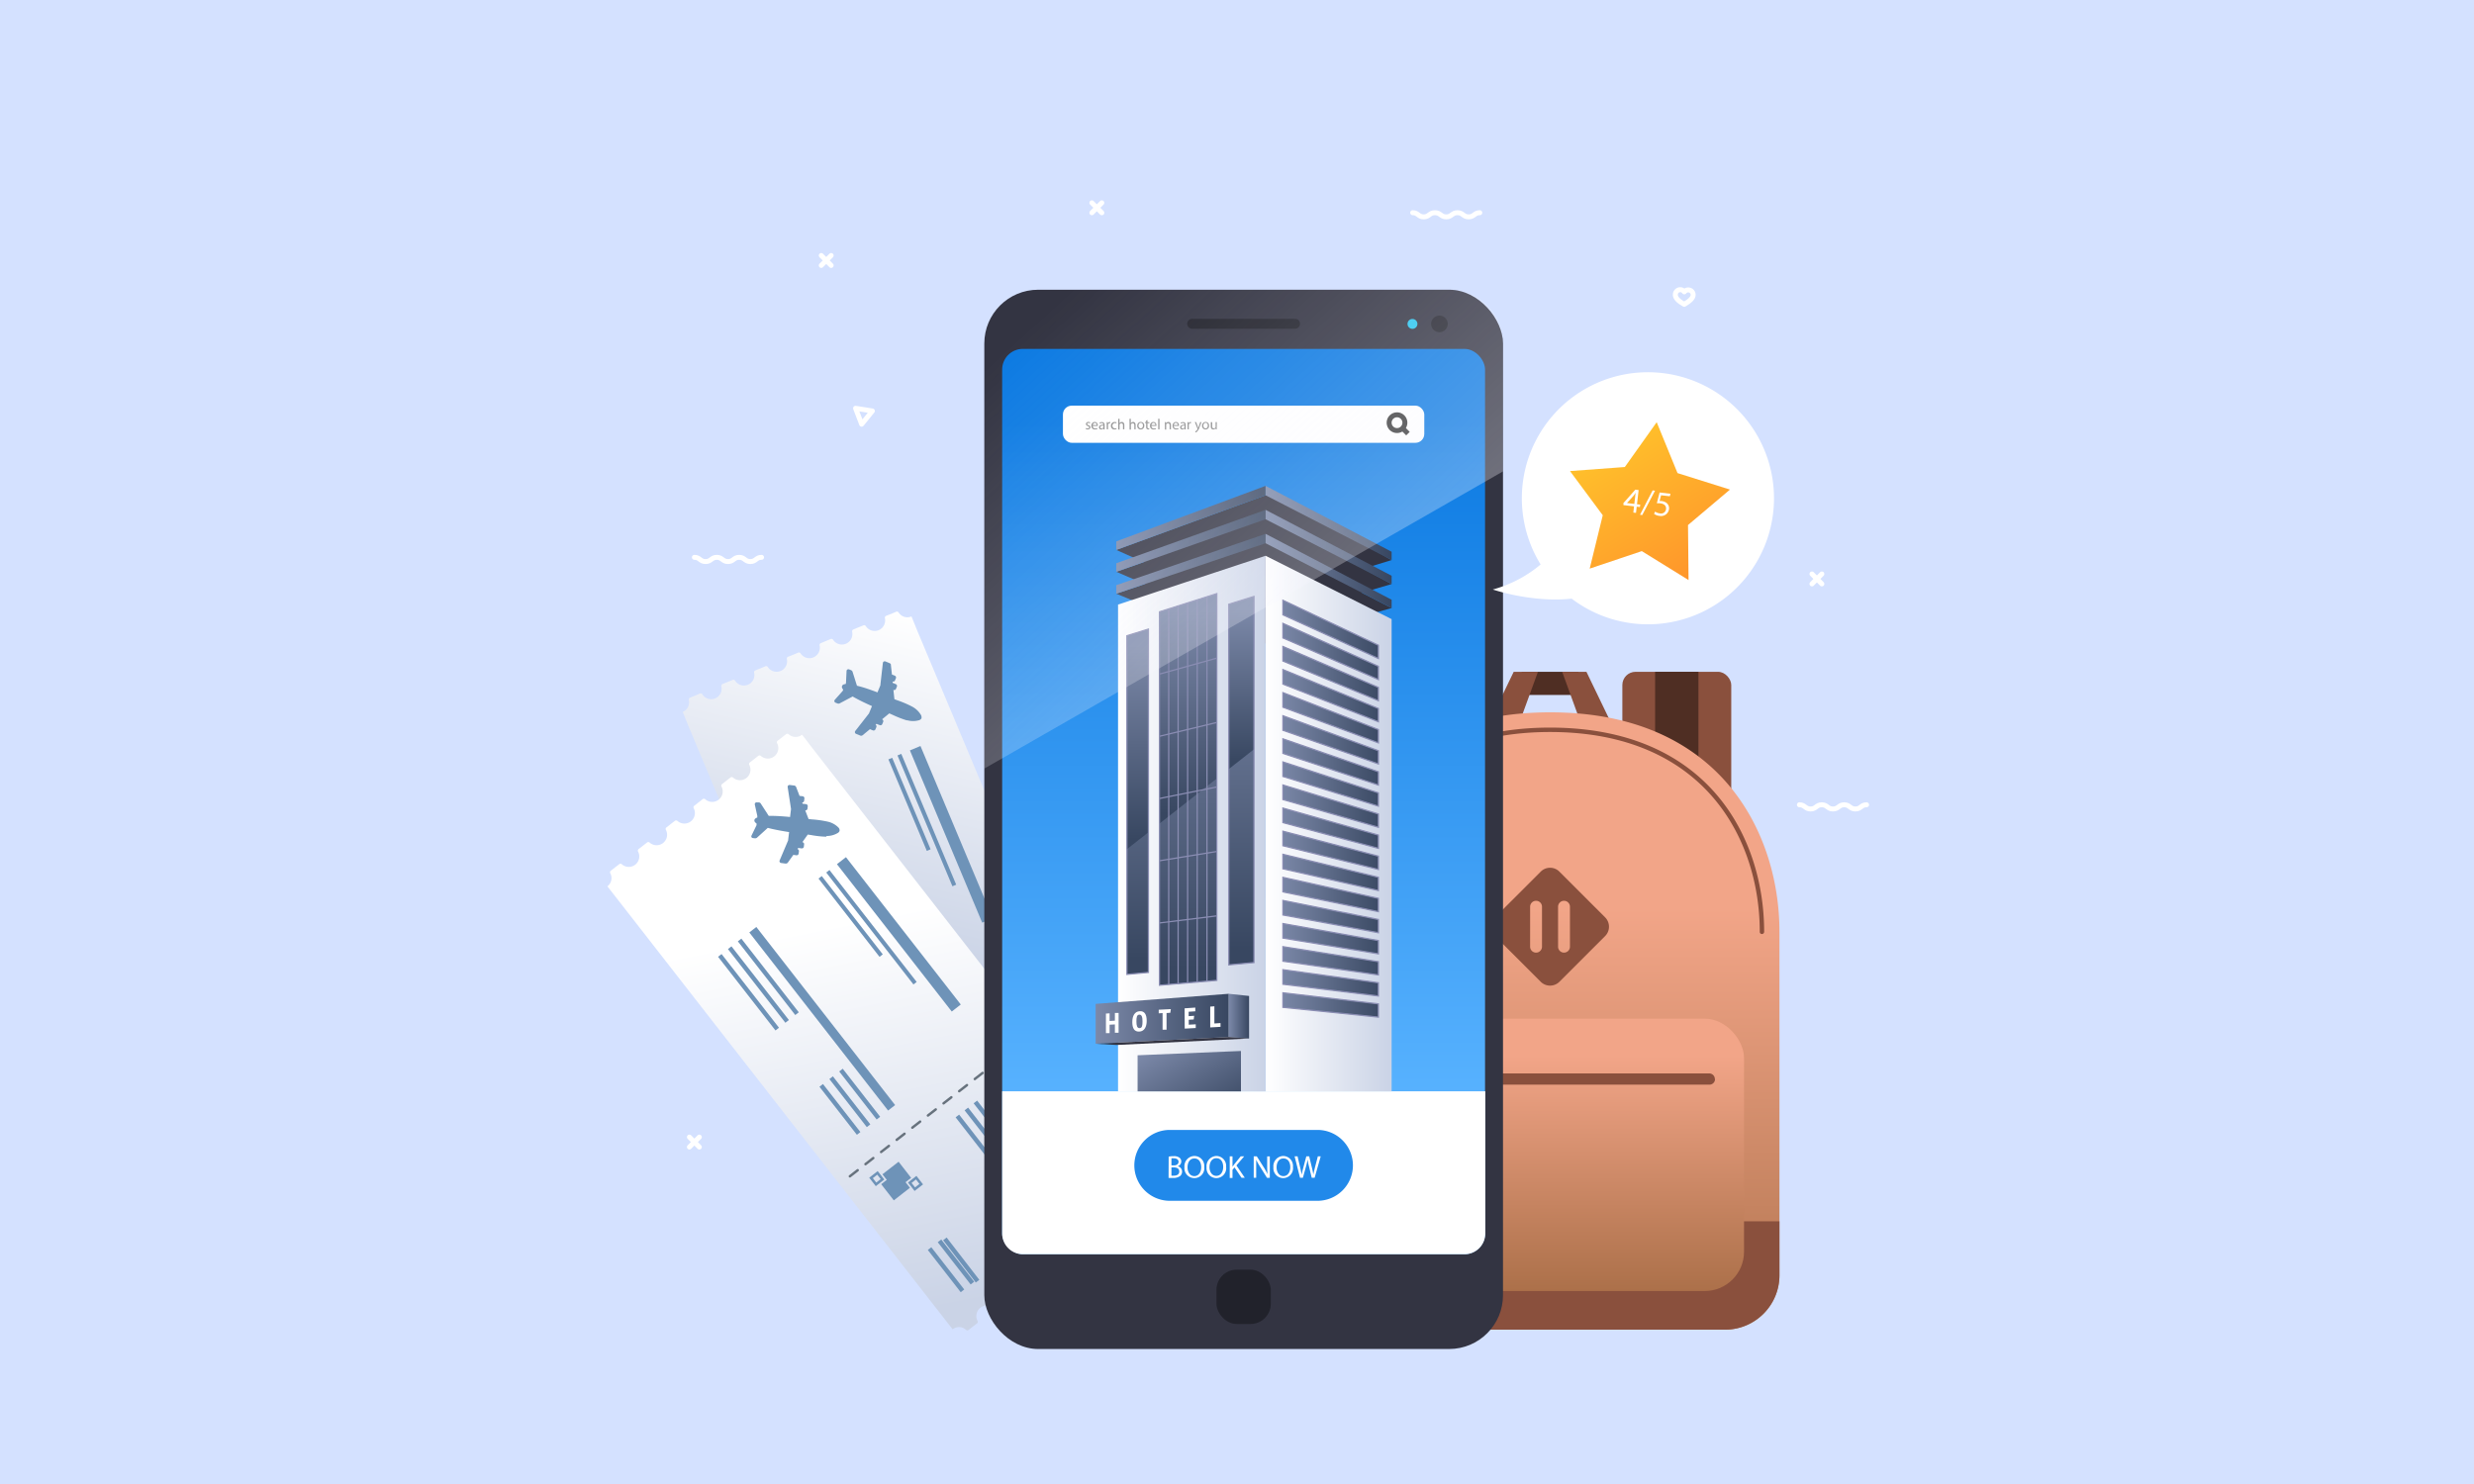 <svg xmlns="http://www.w3.org/2000/svg" xmlns:xlink="http://www.w3.org/1999/xlink" viewBox="0 0 500 300"><defs><style>.cls-1,.cls-10,.cls-12,.cls-16,.cls-39,.cls-40{fill:none;}.cls-2{isolation:isolate;}.cls-3{fill:#d4e1ff;}.cls-4{fill:#4f2e23;}.cls-5{fill:#8a503d;}.cls-6{fill:url(#linear-gradient);}.cls-7{fill:url(#linear-gradient-2);}.cls-8{fill:url(#linear-gradient-3);}.cls-9{fill:#6e93b8;}.cls-10{stroke:#67727d;stroke-width:0.5px;stroke-dasharray:2;}.cls-10,.cls-12{stroke-linecap:round;}.cls-10,.cls-16,.cls-39,.cls-40{stroke-miterlimit:10;}.cls-11{fill:url(#linear-gradient-4);}.cls-12{stroke:#fff;stroke-linejoin:round;}.cls-13{fill:#333442;}.cls-14{fill:url(#linear-gradient-5);}.cls-15{fill:#fff;}.cls-16{stroke:#3b3b3b;}.cls-17{fill:#919191;}.cls-18{fill:#21222b;}.cls-19{fill:#29c6f0;}.cls-20{clip-path:url(#clip-path);}.cls-21{fill:url(#linear-gradient-6);}.cls-22{fill:url(#linear-gradient-7);}.cls-23{fill:url(#linear-gradient-8);}.cls-24{fill:url(#linear-gradient-9);}.cls-25{fill:url(#linear-gradient-10);}.cls-26{fill:url(#linear-gradient-11);}.cls-27{fill:url(#linear-gradient-12);}.cls-28{fill:url(#linear-gradient-13);}.cls-29{fill:url(#linear-gradient-14);}.cls-30{fill:url(#linear-gradient-15);}.cls-31{fill:url(#linear-gradient-16);}.cls-32{fill:url(#linear-gradient-17);}.cls-33{fill:url(#linear-gradient-18);}.cls-34{fill:url(#linear-gradient-19);}.cls-35{fill:url(#linear-gradient-20);}.cls-36{fill:url(#linear-gradient-21);}.cls-37{fill:url(#linear-gradient-22);}.cls-38,.cls-40{mix-blend-mode:multiply;}.cls-39,.cls-40{stroke:#8a8db3;stroke-width:0.25px;}.cls-41{fill:url(#linear-gradient-23);}.cls-42{fill:url(#linear-gradient-24);}.cls-43{fill:url(#linear-gradient-25);}.cls-44{fill:url(#linear-gradient-26);}.cls-45{fill:url(#linear-gradient-27);}.cls-46{fill:url(#linear-gradient-28);}.cls-47{fill:url(#linear-gradient-29);}.cls-48{fill:url(#linear-gradient-30);}.cls-49{fill:url(#linear-gradient-31);}.cls-50{fill:url(#linear-gradient-32);}.cls-51{fill:url(#linear-gradient-33);}.cls-52{fill:url(#linear-gradient-34);}.cls-53{fill:url(#linear-gradient-35);}.cls-54{fill:url(#linear-gradient-36);}.cls-55{fill:url(#linear-gradient-37);}.cls-56{fill:url(#linear-gradient-38);}.cls-57{fill:url(#linear-gradient-39);}.cls-58{fill:url(#linear-gradient-40);}.cls-59{fill:#2189ea;}.cls-60{mix-blend-mode:overlay;fill:url(#linear-gradient-41);}.cls-61{fill:url(#linear-gradient-42);}</style><linearGradient id="linear-gradient" x1="313.27" y1="183.41" x2="313.27" y2="293.46" gradientUnits="userSpaceOnUse"><stop offset="0" stop-color="#f2a588"/><stop offset="1" stop-color="#a16840"/></linearGradient><linearGradient id="linear-gradient-2" x1="313.27" y1="213.33" x2="313.27" y2="268.33" xlink:href="#linear-gradient"/><linearGradient id="linear-gradient-3" x1="177.19" y1="233.97" x2="166.76" y2="301.04" gradientTransform="translate(36.33 -118.96) rotate(4.05)" gradientUnits="userSpaceOnUse"><stop offset="0" stop-color="#fff"/><stop offset="1" stop-color="#cad3e6"/></linearGradient><linearGradient id="linear-gradient-4" x1="172.82" y1="186.03" x2="188.47" y2="264.87" gradientTransform="matrix(1, 0, 0, 1, 0, 0)" xlink:href="#linear-gradient-3"/><linearGradient id="linear-gradient-5" x1="251.34" y1="224.25" x2="251.34" y2="85.25" gradientUnits="userSpaceOnUse"><stop offset="0" stop-color="#59b3ff"/><stop offset="1" stop-color="#0c7ae2"/></linearGradient><clipPath id="clip-path"><rect class="cls-1" x="219.02" y="96.7" width="64.64" height="123.92"/></clipPath><linearGradient id="linear-gradient-6" x1="225.96" y1="170.14" x2="255.78" y2="170.14" gradientTransform="matrix(1, 0, 0, 1, 0, 0)" xlink:href="#linear-gradient-3"/><linearGradient id="linear-gradient-7" x1="255.78" y1="170.23" x2="281.25" y2="170.23" gradientTransform="matrix(1, 0, 0, 1, 0, 0)" xlink:href="#linear-gradient-3"/><linearGradient id="linear-gradient-8" x1="225.61" y1="113.97" x2="255.78" y2="113.97" gradientUnits="userSpaceOnUse"><stop offset="0" stop-color="#7c89a9"/><stop offset="1" stop-color="#384761"/></linearGradient><linearGradient id="linear-gradient-9" x1="225.61" y1="109.33" x2="255.78" y2="109.33" xlink:href="#linear-gradient-8"/><linearGradient id="linear-gradient-10" x1="225.61" y1="104.69" x2="255.78" y2="104.69" xlink:href="#linear-gradient-8"/><linearGradient id="linear-gradient-11" x1="255.78" y1="115.42" x2="281.25" y2="115.42" xlink:href="#linear-gradient-8"/><linearGradient id="linear-gradient-12" x1="255.78" y1="110.57" x2="281.25" y2="110.57" xlink:href="#linear-gradient-8"/><linearGradient id="linear-gradient-13" x1="255.78" y1="105.72" x2="281.25" y2="105.72" xlink:href="#linear-gradient-8"/><linearGradient id="linear-gradient-14" x1="221.43" y1="205.95" x2="248.34" y2="205.95" xlink:href="#linear-gradient-8"/><linearGradient id="linear-gradient-15" x1="248.34" y1="205.42" x2="252.44" y2="205.42" xlink:href="#linear-gradient-8"/><linearGradient id="linear-gradient-16" x1="234.51" y1="210.66" x2="245.34" y2="228.25" xlink:href="#linear-gradient-8"/><linearGradient id="linear-gradient-17" x1="240.12" y1="126.07" x2="240.12" y2="195.67" xlink:href="#linear-gradient-8"/><linearGradient id="linear-gradient-18" x1="250.88" y1="126.28" x2="250.88" y2="191.78" xlink:href="#linear-gradient-8"/><linearGradient id="linear-gradient-19" x1="229.93" y1="132.52" x2="229.93" y2="193.9" xlink:href="#linear-gradient-8"/><linearGradient id="linear-gradient-20" x1="250.88" y1="123.25" x2="250.88" y2="153.93" xlink:href="#linear-gradient-8"/><linearGradient id="linear-gradient-21" x1="240.12" y1="123.56" x2="240.12" y2="164.45" xlink:href="#linear-gradient-8"/><linearGradient id="linear-gradient-22" x1="229.93" y1="130.58" x2="229.93" y2="169.71" xlink:href="#linear-gradient-8"/><linearGradient id="linear-gradient-23" x1="258.45" y1="127.24" x2="279.86" y2="127.24" xlink:href="#linear-gradient-8"/><linearGradient id="linear-gradient-24" x1="258.45" y1="131.7" x2="279.86" y2="131.7" xlink:href="#linear-gradient-8"/><linearGradient id="linear-gradient-25" x1="258.45" y1="136.17" x2="279.86" y2="136.17" xlink:href="#linear-gradient-8"/><linearGradient id="linear-gradient-26" x1="258.45" y1="140.64" x2="279.86" y2="140.64" xlink:href="#linear-gradient-8"/><linearGradient id="linear-gradient-27" x1="258.45" y1="145.1" x2="279.86" y2="145.1" xlink:href="#linear-gradient-8"/><linearGradient id="linear-gradient-28" x1="258.45" y1="149.57" x2="279.86" y2="149.57" xlink:href="#linear-gradient-8"/><linearGradient id="linear-gradient-29" x1="258.45" y1="154.03" x2="279.86" y2="154.03" xlink:href="#linear-gradient-8"/><linearGradient id="linear-gradient-30" x1="258.45" y1="158.5" x2="279.86" y2="158.5" xlink:href="#linear-gradient-8"/><linearGradient id="linear-gradient-31" x1="258.45" y1="162.97" x2="279.86" y2="162.97" xlink:href="#linear-gradient-8"/><linearGradient id="linear-gradient-32" x1="258.45" y1="167.43" x2="279.86" y2="167.43" xlink:href="#linear-gradient-8"/><linearGradient id="linear-gradient-33" x1="258.45" y1="171.9" x2="279.86" y2="171.9" xlink:href="#linear-gradient-8"/><linearGradient id="linear-gradient-34" x1="258.45" y1="176.36" x2="279.86" y2="176.36" xlink:href="#linear-gradient-8"/><linearGradient id="linear-gradient-35" x1="258.45" y1="180.83" x2="279.86" y2="180.83" xlink:href="#linear-gradient-8"/><linearGradient id="linear-gradient-36" x1="258.45" y1="185.3" x2="279.86" y2="185.3" xlink:href="#linear-gradient-8"/><linearGradient id="linear-gradient-37" x1="258.45" y1="189.76" x2="279.86" y2="189.76" xlink:href="#linear-gradient-8"/><linearGradient id="linear-gradient-38" x1="258.45" y1="194.23" x2="279.86" y2="194.23" xlink:href="#linear-gradient-8"/><linearGradient id="linear-gradient-39" x1="258.45" y1="198.69" x2="279.86" y2="198.69" xlink:href="#linear-gradient-8"/><linearGradient id="linear-gradient-40" x1="258.45" y1="203.16" x2="279.86" y2="203.16" xlink:href="#linear-gradient-8"/><linearGradient id="linear-gradient-41" x1="304.89" y1="168.94" x2="209.67" y2="64.66" gradientUnits="userSpaceOnUse"><stop offset="0" stop-color="#f7f7ff" stop-opacity="0.5"/><stop offset="1" stop-color="#f7f7ff" stop-opacity="0"/></linearGradient><linearGradient id="linear-gradient-42" x1="311.52" y1="272.98" x2="335.49" y2="303.14" gradientTransform="translate(45.47 -219.05) rotate(6.59)" gradientUnits="userSpaceOnUse"><stop offset="0" stop-color="#ffc32b"/><stop offset="1" stop-color="#ff902b"/></linearGradient></defs><title>Case study_icons</title><g class="cls-2"><g id="Layer_11" data-name="Layer 11"><rect class="cls-3" width="500" height="300"/><rect class="cls-4" x="307.53" y="135.81" width="11.47" height="4.68"/><polygon class="cls-5" points="300.74 146.55 305.92 135.81 310.82 135.81 307.25 145.61 300.74 146.55"/><polygon class="cls-5" points="325.8 146.55 320.62 135.81 315.72 135.81 319.28 145.61 325.8 146.55"/><rect class="cls-5" x="276.64" y="135.81" width="22.01" height="46.33" rx="2.67" ry="2.67"/><rect class="cls-4" x="283.27" y="135.81" width="8.76" height="42.77"/><rect class="cls-5" x="327.88" y="135.81" width="22.01" height="46.33" rx="2.67" ry="2.67"/><rect class="cls-4" x="334.5" y="135.81" width="8.76" height="42.77"/><path class="cls-6" d="M313.27,144c-34.74,0-46.39,24.8-46.39,44.41V257.8a11,11,0,0,0,11,11h70.75a11,11,0,0,0,11-11V188.38C359.66,168.77,348,144,313.27,144Z"/><path class="cls-5" d="M356.09,188.82a.44.44,0,0,1-.44-.44c0-18.64-11.1-40.4-42.38-40.4s-42.38,21.76-42.38,40.4a.45.45,0,0,1-.9,0c0-19,11.34-41.29,43.28-41.29s43.27,22.24,43.27,41.29A.45.45,0,0,1,356.09,188.82Z"/><path class="cls-5" d="M266.88,246.89V257.8a11,11,0,0,0,11,11h70.75a11,11,0,0,0,11-11V246.89Z"/><rect class="cls-7" x="274.06" y="205.93" width="78.41" height="55.06" rx="7.94" ry="7.94"/><path class="cls-5" d="M346.61,218.15a1.12,1.12,0,0,1-1.12,1.12H281a1.11,1.11,0,0,1-1.11-1.12h0A1.11,1.11,0,0,1,281,217h64.45a1.12,1.12,0,0,1,1.12,1.11Z"/><path class="cls-5" d="M324.4,185.45l-9.24-9.24a2.66,2.66,0,0,0-3.78,0l-9.24,9.24a2.66,2.66,0,0,0,0,3.78l9.24,9.24a2.68,2.68,0,0,0,3.78,0l9.24-9.24A2.68,2.68,0,0,0,324.4,185.45Zm-12.76,5.93a1.2,1.2,0,0,1-2.4,0V183.3a1.2,1.2,0,1,1,2.4,0Zm5.65,0a1.2,1.2,0,0,1-2.4,0V183.3a1.2,1.2,0,0,1,2.4,0Z"/><path class="cls-8" d="M184.46,249.35a.4.4,0,0,0,.56.15l.94-.39.95-.4a.39.39,0,0,0,.28-.5,2.1,2.1,0,0,1,1.26-2.39,2.08,2.08,0,0,1,2.58.78.41.41,0,0,0,.55.15l.95-.4.95-.4a.39.39,0,0,0,.28-.5,2.1,2.1,0,0,1,1.26-2.39,2.08,2.08,0,0,1,2.58.78.41.41,0,0,0,.56.15l.94-.4,1-.4a.39.39,0,0,0,.28-.5,2.12,2.12,0,0,1,3.84-1.61.39.39,0,0,0,.55.15l.95-.4,1-.39a.4.4,0,0,0,.28-.5,2.12,2.12,0,0,1,3.84-1.62.4.4,0,0,0,.55.16l1-.4.95-.4a.4.4,0,0,0,.28-.5,2.12,2.12,0,0,1,3.84-1.61.4.4,0,0,0,.55.15l.95-.4.95-.4a.39.39,0,0,0,.28-.5,2.12,2.12,0,0,1,3.84-1.61.39.39,0,0,0,.55.15l.95-.4,1-.39a.41.41,0,0,0,.28-.51,2.09,2.09,0,0,1,1.25-2.38l-.23-.56-1-2.47-41.39-98.61-1-2.47-.23-.55a2.12,2.12,0,0,1-2.59-.78.39.39,0,0,0-.55-.15l-.95.4-1,.39a.41.41,0,0,0-.28.5,2.12,2.12,0,0,1-3.84,1.62.4.4,0,0,0-.55-.16l-1,.4-.95.4a.41.41,0,0,0-.28.5,2.12,2.12,0,0,1-3.84,1.61.4.4,0,0,0-.55-.15l-.95.4-.95.4a.4.4,0,0,0-.28.5,2.12,2.12,0,0,1-3.84,1.61.39.39,0,0,0-.55-.15l-.95.4-1,.39a.41.41,0,0,0-.28.5,2.12,2.12,0,0,1-3.83,1.62.42.42,0,0,0-.56-.16l-.95.4-1,.4a.41.41,0,0,0-.28.5,2.11,2.11,0,0,1-3.83,1.61.41.41,0,0,0-.56-.15l-1,.4-.95.4a.4.4,0,0,0-.28.5,2.11,2.11,0,0,1-3.83,1.61.4.4,0,0,0-.56-.15l-.95.4-.95.39a.42.42,0,0,0-.28.51,2.11,2.11,0,0,1-1.25,2.39l.23.55,1,2.47,41.38,98.61,1,2.47.23.55A2.1,2.1,0,0,1,184.46,249.35Z"/><path class="cls-9" d="M183.27,145.58a4.41,4.41,0,0,0,2.53,0,1,1,0,0,0,.39-.29l.05-.1a.43.43,0,0,0,0-.1.92.92,0,0,0-.08-.49,4.48,4.48,0,0,0-1.81-1.75,20.87,20.87,0,0,0-2.91-1.25l-.68-.25-.2-1.88h0a.42.42,0,0,0,.31,0,.35.35,0,0,0,.21-.22l.18-.43a.42.42,0,0,0,0-.31.38.38,0,0,0-.22-.21l-.64-.27,0-.26a.46.46,0,0,0,.26,0,.4.4,0,0,0,.22-.22l.18-.43a.37.37,0,0,0,0-.31.33.33,0,0,0-.22-.21l-.58-.24-.21-1.91a.31.31,0,0,0,0-.13.47.47,0,0,0-.26-.26l-.84-.35a.48.48,0,0,0-.29,0,.39.39,0,0,0-.23.31l-.5,4.4a.43.43,0,0,1,0,.11l-.59,1.44c-1.4-.53-2.73-1-3.85-1.27l-.3-.08-.9-2.86s0,0,0,0a.57.57,0,0,0-.29-.28l-.39-.16a.37.37,0,0,0-.29,0,.36.36,0,0,0-.23.33l-.11,2.32a.36.36,0,0,1,0,.1l-.09.22a1.34,1.34,0,0,0-.4.08.51.51,0,0,0-.3.29h0a.53.53,0,0,0,0,.41,1.07,1.07,0,0,0,.23.34l-.1.23a.14.14,0,0,1-.05.08l-1.54,1.73a.39.39,0,0,0-.08.4h0a.38.38,0,0,0,.21.2l.4.16a.55.55,0,0,0,.4,0l0,0,2.66-1.41.28.16c1,.56,2.26,1.18,3.63,1.78l-.59,1.44a.53.53,0,0,1-.06.1l-2.72,3.48a.38.38,0,0,0-.06.38.39.39,0,0,0,.21.21l.85.35a.53.53,0,0,0,.37,0l.11-.07,1.48-1.22.58.24a.42.42,0,0,0,.31,0,.4.4,0,0,0,.22-.22l.18-.43a.42.42,0,0,0,0-.31.35.35,0,0,0-.17-.19l.21-.17.64.26a.42.42,0,0,0,.31,0,.41.41,0,0,0,.21-.22l.18-.43a.42.42,0,0,0,0-.31.47.47,0,0,0-.22-.22h0l1.46-1.2.67.3a21.47,21.47,0,0,0,2.94,1.14Zm0,0"/><rect class="cls-9" x="191.12" y="149.76" width="2.31" height="37.76" transform="translate(-50.28 87.54) rotate(-22.76)"/><rect class="cls-9" x="186.9" y="151.46" width="0.83" height="28.68" transform="translate(-49.57 85.4) rotate(-22.77)"/><rect class="cls-9" x="183.41" y="152.56" width="0.83" height="20.06" transform="translate(-48.6 83.79) rotate(-22.76)"/><line class="cls-10" x1="212.35" y1="195.48" x2="168.63" y2="213.83"/><rect class="cls-9" x="171.97" y="158.24" width="1.8" height="45.64" transform="translate(-56.59 80.99) rotate(-22.76)"/><rect class="cls-9" x="164.13" y="160.59" width="0.9" height="18.88" transform="translate(-52.97 76.93) rotate(-22.76)"/><rect class="cls-9" x="161.79" y="161.57" width="0.9" height="18.88" transform="translate(-53.53 76.09) rotate(-22.76)"/><rect class="cls-9" x="159.45" y="162.55" width="0.9" height="18.88" transform="translate(-54.1 75.27) rotate(-22.76)"/><rect class="cls-9" x="210.57" y="200.87" width="0.9" height="18.88" transform="translate(-64.94 98.03) rotate(-22.76)"/><rect class="cls-9" x="208.44" y="201.76" width="0.9" height="18.88" transform="translate(-65.45 97.28) rotate(-22.76)"/><rect class="cls-9" x="204.75" y="202.97" width="0.9" height="10.82" transform="translate(-64.64 95.62) rotate(-22.76)"/><rect class="cls-9" x="201.56" y="204.65" width="0.9" height="18.88" transform="translate(-67.1 94.84) rotate(-22.76)"/><rect class="cls-9" x="199.43" y="205.54" width="0.9" height="18.88" transform="translate(-67.62 94.09) rotate(-22.76)"/><rect class="cls-9" x="195.74" y="206.75" width="0.9" height="10.82" transform="translate(-66.82 92.46) rotate(-22.77)"/><rect class="cls-9" x="187.99" y="229.19" width="0.9" height="10.82" transform="translate(-76.1 91.18) rotate(-22.76)"/><rect class="cls-9" x="185.65" y="230.18" width="0.9" height="10.82" transform="translate(-76.66 90.36) rotate(-22.76)"/><rect class="cls-9" x="183.31" y="231.16" width="0.9" height="10.82" transform="translate(-77.22 89.53) rotate(-22.76)"/><rect class="cls-9" x="175.75" y="191.58" width="0.9" height="12.31" transform="translate(-62.79 83.6) rotate(-22.77)"/><rect class="cls-9" x="173.41" y="192.56" width="0.9" height="12.31" transform="translate(-63.35 82.75) rotate(-22.76)"/><rect class="cls-9" x="171.08" y="193.54" width="0.9" height="12.31" transform="translate(-63.91 81.93) rotate(-22.76)"/><path class="cls-9" d="M181.78,219.55l-.84-2,2-.84.84,2Zm-.16-1.72.44,1,1-.44-.44-1Z"/><path class="cls-9" d="M174.47,216.57l-.84-2,2-.84.84,2Zm-.15-1.73.43,1,1.05-.43-.44-1Z"/><polygon class="cls-9" points="180.49 217.36 181.81 216.81 180.21 213 176.39 214.6 176.94 215.92 175.63 216.47 177.23 220.28 181.04 218.69 180.49 217.36"/><path class="cls-11" d="M195.22,268.82a.39.39,0,0,0,.57,0l.81-.63.82-.63a.4.4,0,0,0,.13-.56,2.12,2.12,0,0,1,3.29-2.55.41.41,0,0,0,.57,0l.81-.64.81-.63a.4.4,0,0,0,.14-.56,2.12,2.12,0,0,1,3.29-2.55.4.4,0,0,0,.57,0l.81-.64.81-.63a.4.4,0,0,0,.14-.56,2.12,2.12,0,0,1,3.29-2.55.4.4,0,0,0,.57,0l.81-.63.81-.64a.39.39,0,0,0,.14-.55,2.12,2.12,0,0,1,3.29-2.56.4.4,0,0,0,.57,0l.81-.63.81-.64a.39.39,0,0,0,.14-.55,2.12,2.12,0,0,1,3.29-2.56.4.4,0,0,0,.57,0l.81-.63.81-.63a.4.4,0,0,0,.14-.56,2.12,2.12,0,0,1,3.29-2.56.4.4,0,0,0,.57,0l.81-.63.81-.63a.4.4,0,0,0,.14-.56,2.11,2.11,0,0,1,.59-2.63l-.37-.48-1.65-2.11-65.72-84.36L162.47,149l-.37-.48a2.1,2.1,0,0,1-2.69-.07.41.41,0,0,0-.58,0l-.81.63-.81.63a.4.4,0,0,0-.14.56,2.12,2.12,0,0,1-3.28,2.56.41.41,0,0,0-.58,0l-.81.64-.81.63a.4.4,0,0,0-.14.56,2.12,2.12,0,0,1-3.28,2.55.41.41,0,0,0-.58,0l-.81.63-.81.64a.39.39,0,0,0-.14.55,2.12,2.12,0,0,1-3.28,2.56.41.41,0,0,0-.58,0l-.81.63-.81.64a.39.39,0,0,0-.14.55,2.12,2.12,0,0,1-3.28,2.56.41.41,0,0,0-.58,0l-.81.63-.81.64a.39.39,0,0,0-.14.55,2.12,2.12,0,0,1-3.28,2.56.41.41,0,0,0-.58,0l-.81.63-.81.63a.41.41,0,0,0-.14.56,2.12,2.12,0,0,1-3.28,2.56.41.41,0,0,0-.58,0l-.81.63-.81.63a.4.4,0,0,0-.14.56,2.1,2.1,0,0,1-.59,2.63l.37.48,1.65,2.11,65.72,84.36,1.65,2.11.37.48A2.11,2.11,0,0,1,195.22,268.82Z"/><path class="cls-9" d="M166.93,169a4.37,4.37,0,0,0,2.44-.64.89.89,0,0,0,.31-.38.75.75,0,0,0,0-.11.31.31,0,0,0,0-.1.75.75,0,0,0-.2-.45,4.37,4.37,0,0,0-2.2-1.22,21.44,21.44,0,0,0-3.14-.45l-.72-.07-.68-1.75h0a.4.4,0,0,0,.3-.09.39.39,0,0,0,.15-.26l.06-.46a.44.44,0,0,0-.08-.3.45.45,0,0,0-.27-.16l-.69-.08-.09-.25a.41.41,0,0,0,.24-.08.45.45,0,0,0,.16-.27l.05-.46a.36.36,0,0,0-.08-.3.37.37,0,0,0-.27-.15l-.63-.08-.69-1.79a.41.41,0,0,0-.07-.11.47.47,0,0,0-.31-.19l-.91-.11a.44.44,0,0,0-.28.07.39.39,0,0,0-.14.36l.67,4.38a.4.4,0,0,1,0,.11l-.19,1.55c-1.49-.15-2.88-.23-4-.23h-.31l-1.63-2.52,0,0a.52.52,0,0,0-.34-.2l-.43,0a.35.35,0,0,0-.28.07.39.39,0,0,0-.13.38l.5,2.27a.34.34,0,0,1,0,.1l0,.24a1.16,1.16,0,0,0-.37.19.5.5,0,0,0-.22.35h0a.57.57,0,0,0,.13.4,1.45,1.45,0,0,0,.31.26l0,.25s0,.07,0,.09l-1,2.07a.36.36,0,0,0,0,.4h0a.44.44,0,0,0,.25.14l.43.05a.61.61,0,0,0,.39-.11s0,0,0,0l2.2-2,.31.08c1.12.28,2.5.54,4,.77l-.19,1.54,0,.12-1.72,4.06a.37.37,0,0,0,.05.39.35.35,0,0,0,.25.14l.91.12a.51.51,0,0,0,.35-.11.38.38,0,0,0,.09-.09l1.11-1.56.63.08a.41.41,0,0,0,.3-.09.39.39,0,0,0,.15-.26l.06-.47a.43.43,0,0,0-.08-.29.4.4,0,0,0-.22-.15l.15-.22.69.09a.47.47,0,0,0,.3-.08.46.46,0,0,0,.15-.27l.05-.46a.36.36,0,0,0-.08-.3.37.37,0,0,0-.27-.15h0l1.09-1.54.73.11a19.57,19.57,0,0,0,3.13.33Zm0,0"/><rect class="cls-9" x="180.5" y="170" width="2.31" height="37.76" transform="translate(-77.72 151.52) rotate(-37.92)"/><rect class="cls-9" x="175.71" y="173.1" width="0.83" height="28.68" transform="translate(-78.01 147.82) rotate(-37.92)"/><rect class="cls-9" x="171.5" y="175.22" width="0.83" height="20.06" transform="translate(-77.55 144.78) rotate(-37.92)"/><line class="cls-10" x1="208.05" y1="209.53" x2="170.64" y2="238.67"/><rect class="cls-9" x="165.27" y="183.12" width="1.8" height="45.64" transform="translate(-91.48 145.61) rotate(-37.92)"/><rect class="cls-9" x="154.83" y="188.02" width="0.9" height="18.88" transform="translate(-88.57 137.13) rotate(-37.92)"/><rect class="cls-9" x="152.83" y="189.58" width="0.9" height="18.88" transform="translate(-89.95 136.23) rotate(-37.92)"/><rect class="cls-9" x="150.83" y="191.14" width="0.9" height="18.88" transform="translate(-91.33 135.33) rotate(-37.92)"/><rect class="cls-9" x="210.19" y="214.76" width="0.9" height="18.88" transform="translate(-93.31 176.79) rotate(-37.92)"/><rect class="cls-9" x="208.37" y="216.17" width="0.9" height="18.88" transform="translate(-94.57 175.98) rotate(-37.92)"/><rect class="cls-9" x="204.07" y="218.45" width="0.9" height="10.82" transform="translate(-94.39 172.97) rotate(-37.92)"/><rect class="cls-9" x="202.48" y="220.76" width="0.9" height="18.88" transform="translate(-98.63 173.33) rotate(-37.92)"/><rect class="cls-9" x="200.66" y="222.18" width="0.9" height="18.88" transform="translate(-99.89 172.51) rotate(-37.92)"/><rect class="cls-9" x="196.36" y="224.45" width="0.9" height="10.82" transform="translate(-99.71 169.49) rotate(-37.92)"/><rect class="cls-9" x="194.75" y="248.14" width="0.9" height="10.82" transform="matrix(0.79, -0.61, 0.61, 0.79, -114.61, 173.49)"/><rect class="cls-9" x="192.75" y="249.7" width="0.9" height="10.82" transform="translate(-115.99 172.6) rotate(-37.92)"/><rect class="cls-9" x="190.74" y="251.26" width="0.9" height="10.82" transform="translate(-117.37 171.7) rotate(-37.92)"/><rect class="cls-9" x="173.3" y="215.01" width="0.9" height="12.31" transform="translate(-99.24 153.49) rotate(-37.92)"/><rect class="cls-9" x="171.3" y="216.57" width="0.9" height="12.31" transform="translate(-100.61 152.57) rotate(-37.92)"/><rect class="cls-9" x="169.3" y="218.12" width="0.9" height="12.31" transform="translate(-101.99 151.67) rotate(-37.92)"/><path class="cls-9" d="M184.84,240.76l-1.34-1.71,1.71-1.34,1.34,1.72Zm-.61-1.62.7.89.89-.69-.7-.9Z"/><path class="cls-9" d="M177,239.79l-1.33-1.71,1.71-1.34,1.34,1.71Zm-.6-1.62.69.89.9-.7-.7-.89Z"/><polygon class="cls-9" points="183.01 238.99 184.14 238.11 181.61 234.85 178.34 237.39 179.22 238.52 178.09 239.39 180.64 242.66 183.9 240.12 183.01 238.99"/><line class="cls-12" x1="222.68" y1="41" x2="220.67" y2="43.01"/><line class="cls-12" x1="220.67" y1="41" x2="222.68" y2="43.01"/><line class="cls-12" x1="141.34" y1="229.87" x2="139.33" y2="231.88"/><line class="cls-12" x1="139.33" y1="229.87" x2="141.34" y2="231.88"/><line class="cls-12" x1="368.2" y1="116.03" x2="366.2" y2="118.04"/><line class="cls-12" x1="366.2" y1="116.03" x2="368.2" y2="118.04"/><line class="cls-12" x1="167.98" y1="51.65" x2="165.98" y2="53.66"/><line class="cls-12" x1="165.98" y1="51.65" x2="167.98" y2="53.66"/><polygon class="cls-12" points="172.91 82.54 176.31 83.08 174.14 85.76 172.91 82.54"/><path class="cls-12" d="M299.07,43c-1.12,0-1.12.84-2.25.84s-1.13-.84-2.26-.84-1.14.84-2.27.84S291.16,43,290,43s-1.13.84-2.26.84S286.63,43,285.5,43"/><path class="cls-12" d="M153.91,112.67c-1.13,0-1.13.85-2.26.85s-1.13-.85-2.26-.85-1.13.85-2.26.85-1.13-.85-2.26-.85-1.13.85-2.27.85-1.13-.85-2.26-.85"/><path class="cls-12" d="M377.24,162.69c-1.13,0-1.13.85-2.26.85s-1.13-.85-2.26-.85-1.13.85-2.27.85-1.13-.85-2.26-.85-1.13.85-2.26.85-1.13-.85-2.27-.85"/><path class="cls-12" d="M340.39,61.52l.53-.34c1.27-.81,1.27-1.41,1.27-1.63A1,1,0,0,0,340.4,59a1,1,0,0,0-.81-.44,1,1,0,0,0-1,1c0,.22,0,.82,1.25,1.63Z"/><rect class="cls-13" x="198.93" y="58.57" width="104.83" height="214.14" rx="10.88" ry="10.88"/><rect class="cls-14" x="202.54" y="70.53" width="97.59" height="183.02" rx="4.17" ry="4.17"/><path class="cls-15" d="M202.54,220.61v28.77a4.19,4.19,0,0,0,4.18,4.17H296a4.19,4.19,0,0,0,4.18-4.17V220.61Z"/><rect class="cls-15" x="214.82" y="82" width="73.03" height="7.52" rx="1.79" ry="1.79"/><path class="cls-16" d="M283.93,85.45a1.59,1.59,0,1,1-1.59-1.59A1.59,1.59,0,0,1,283.93,85.45Z"/><line class="cls-16" x1="283.46" y1="86.57" x2="284.55" y2="87.66"/><path class="cls-17" d="M219.49,86.52a.72.72,0,0,0,.35.1c.19,0,.28-.09.28-.21s-.07-.2-.27-.27-.38-.24-.38-.41a.45.45,0,0,1,.5-.43.82.82,0,0,1,.36.09l-.07.2a.53.53,0,0,0-.3-.09.21.21,0,0,0-.24.2c0,.12.09.17.28.25s.38.22.38.43-.2.44-.54.44a.83.83,0,0,1-.41-.1Z"/><path class="cls-17" d="M220.87,86.11a.46.46,0,0,0,.49.51,1,1,0,0,0,.41-.08l0,.19a1.19,1.19,0,0,1-.48.09.68.68,0,0,1-.72-.73.71.71,0,0,1,.69-.79.62.62,0,0,1,.6.69c0,.05,0,.09,0,.12Zm.77-.19a.38.38,0,0,0-.37-.43.44.44,0,0,0-.4.43Z"/><path class="cls-17" d="M223,86.79l0-.18h0a.55.55,0,0,1-.45.21.41.41,0,0,1-.44-.42c0-.35.31-.54.87-.54v0a.29.29,0,0,0-.33-.33.67.67,0,0,0-.37.11l-.06-.18a.87.87,0,0,1,.47-.13c.45,0,.56.31.56.6v.54a1.89,1.89,0,0,0,0,.35Zm0-.74c-.29,0-.62,0-.62.32a.24.24,0,0,0,.25.26.35.35,0,0,0,.35-.25.19.19,0,0,0,0-.08Z"/><path class="cls-17" d="M223.67,85.79c0-.17,0-.32,0-.45h.23v.28h0a.45.45,0,0,1,.4-.32h.08v.25h-.09a.36.36,0,0,0-.35.34.5.5,0,0,0,0,.12v.78h-.26Z"/><path class="cls-17" d="M225.66,86.74a1.09,1.09,0,0,1-.42.08.69.69,0,0,1-.72-.74.74.74,0,0,1,.78-.77,1.05,1.05,0,0,1,.37.07l-.06.21a.62.62,0,0,0-.31-.07.55.55,0,0,0,0,1.09.86.86,0,0,0,.33-.07Z"/><path class="cls-17" d="M226,84.66h.26v.9h0a.47.47,0,0,1,.19-.18.5.5,0,0,1,.27-.08c.2,0,.51.12.51.62v.87h-.27V86c0-.23-.08-.43-.33-.43a.39.39,0,0,0-.36.27.37.37,0,0,0,0,.12v.88H226Z"/><path class="cls-17" d="M228.27,84.66h.27v.9h0a.55.55,0,0,1,.19-.18.53.53,0,0,1,.27-.08c.2,0,.51.12.51.62v.87h-.26V86c0-.23-.09-.43-.34-.43a.38.38,0,0,0-.35.27.22.22,0,0,0,0,.12v.88h-.27Z"/><path class="cls-17" d="M231.26,86.05a.71.71,0,0,1-.73.77.69.69,0,0,1-.69-.75.71.71,0,0,1,.72-.77A.69.69,0,0,1,231.26,86.05Zm-1.16,0a.5.5,0,0,0,.45.55c.25,0,.44-.23.44-.56s-.13-.56-.44-.56S230.1,85.79,230.1,86.07Z"/><path class="cls-17" d="M231.91,84.92v.42h.38v.2h-.38v.78c0,.18.05.28.2.28l.15,0v.2a.63.63,0,0,1-.23,0,.4.4,0,0,1-.29-.11.58.58,0,0,1-.1-.38v-.79h-.22v-.2h.22V85Z"/><path class="cls-17" d="M232.72,86.11a.46.46,0,0,0,.49.51,1,1,0,0,0,.41-.08l0,.19a1.19,1.19,0,0,1-.48.09.68.68,0,0,1-.72-.73.71.71,0,0,1,.68-.79.62.62,0,0,1,.61.69c0,.05,0,.09,0,.12Zm.77-.19a.38.38,0,0,0-.37-.43.44.44,0,0,0-.4.43Z"/><path class="cls-17" d="M234.07,84.66h.27v2.13h-.27Z"/><path class="cls-17" d="M235.42,85.73c0-.15,0-.27,0-.39h.23l0,.24h0a.53.53,0,0,1,.48-.28c.2,0,.52.12.52.62v.87h-.27V86c0-.23-.09-.43-.33-.43a.39.39,0,0,0-.36.27.51.51,0,0,0,0,.13v.87h-.26Z"/><path class="cls-17" d="M237.23,86.11a.47.47,0,0,0,.5.51.93.93,0,0,0,.4-.08l.05.19a1.19,1.19,0,0,1-.48.09.68.68,0,0,1-.72-.73.71.71,0,0,1,.68-.79.61.61,0,0,1,.6.69.41.41,0,0,1,0,.12Zm.78-.19a.38.38,0,0,0-.37-.43.43.43,0,0,0-.4.43Z"/><path class="cls-17" d="M239.4,86.79l0-.18h0a.55.55,0,0,1-.45.21.41.41,0,0,1-.44-.42c0-.35.31-.54.87-.54v0a.29.29,0,0,0-.33-.33.73.73,0,0,0-.38.11l-.06-.18a.9.9,0,0,1,.48-.13c.45,0,.55.31.55.6v.54a1.83,1.83,0,0,0,0,.35Zm0-.74c-.29,0-.62,0-.62.32a.24.24,0,0,0,.25.26.35.35,0,0,0,.35-.25.19.19,0,0,0,0-.08Z"/><path class="cls-17" d="M240,85.79c0-.17,0-.32,0-.45h.23v.28h0a.45.45,0,0,1,.4-.32h.08v.25h-.09a.38.38,0,0,0-.36.34s0,.08,0,.12v.78H240Z"/><path class="cls-17" d="M241.76,85.34l.31.85c0,.1.07.21.1.3h0c0-.09.06-.2.1-.3l.28-.85h.28l-.39,1a2.17,2.17,0,0,1-.5.91.64.64,0,0,1-.33.17l-.06-.22a.69.69,0,0,0,.23-.13.88.88,0,0,0,.22-.29.25.25,0,0,0,0-.07.1.1,0,0,0,0-.06l-.53-1.34Z"/><path class="cls-17" d="M244.36,86.05a.71.71,0,0,1-.72.77.69.69,0,0,1-.7-.75.71.71,0,0,1,.72-.77A.69.69,0,0,1,244.36,86.05Zm-1.15,0c0,.31.18.55.44.55s.44-.23.44-.56-.12-.56-.44-.56S243.21,85.79,243.21,86.07Z"/><path class="cls-17" d="M245.91,86.39c0,.15,0,.29,0,.4h-.23l0-.24h0a.55.55,0,0,1-.48.27c-.23,0-.5-.12-.5-.63v-.85H245v.8c0,.28.08.46.32.46a.38.38,0,0,0,.35-.24.28.28,0,0,0,0-.13v-.89h.26Z"/><path class="cls-18" d="M261.74,64.45h-20.8a1,1,0,1,0,0,2h20.8a1,1,0,1,0,0-2Z"/><rect class="cls-18" x="245.85" y="256.67" width="10.98" height="10.98" rx="4.08" ry="4.08"/><path class="cls-18" d="M292.59,65.48a1.68,1.68,0,1,1-1.68-1.68A1.68,1.68,0,0,1,292.59,65.48Z"/><path class="cls-19" d="M286.46,65.48a1,1,0,1,1-1-1A1,1,0,0,1,286.46,65.48Z"/><g class="cls-20"><polygon class="cls-13" points="281.25 113.22 250.89 122.5 225.61 111.17 257.09 99.64 281.25 113.22"/><polygon class="cls-13" points="281.25 118.07 251.53 126.77 225.61 115.59 256.46 104.73 281.25 118.07"/><polygon class="cls-13" points="281.25 122.92 252.22 131.04 225.61 120.02 255.77 109.82 281.25 122.92"/><polygon class="cls-21" points="225.96 227.81 255.78 227.93 255.78 112.35 225.96 122.22 225.96 227.81"/><polygon class="cls-22" points="281.25 227.93 255.78 228.11 255.78 112.35 281.25 125.16 281.25 227.93"/><polygon class="cls-23" points="255.78 109.82 225.61 120.02 225.61 118.29 255.78 107.92 255.78 109.82"/><polygon class="cls-24" points="255.78 104.97 225.61 115.59 225.61 113.86 255.78 103.07 255.78 104.97"/><polygon class="cls-25" points="255.78 100.12 225.61 111.17 225.61 109.44 255.78 98.22 255.78 100.12"/><polygon class="cls-26" points="281.25 121.24 255.78 107.92 255.78 109.82 281.25 122.92 281.25 121.24"/><polygon class="cls-27" points="281.25 116.39 255.78 103.07 255.78 104.97 281.25 118.07 281.25 116.39"/><polygon class="cls-28" points="281.25 111.54 255.78 98.22 255.78 100.12 281.25 113.22 281.25 111.54"/><polygon class="cls-29" points="221.43 211 248.34 209.65 248.34 200.9 221.43 202.94 221.43 211"/><polygon class="cls-30" points="252.44 209.94 248.34 209.65 248.34 200.9 252.44 201.34 252.44 209.94"/><polygon class="cls-13" points="221.43 211 248.34 209.65 252.44 209.94 225.64 211.25 221.43 211"/><polygon class="cls-31" points="250.8 227.93 229.91 227.85 229.91 213.33 250.8 212.46 250.8 227.93"/><polygon class="cls-32" points="245.92 198.19 234.33 199.17 234.33 123.68 245.92 120 245.92 198.19"/><polygon class="cls-33" points="253.43 194.59 248.34 195.06 248.34 122.15 253.43 120.57 253.43 194.59"/><polygon class="cls-34" points="232.1 196.58 227.75 196.98 227.75 128.51 232.1 127.17 232.1 196.58"/><polygon class="cls-35" points="248.34 155.47 253.43 151.47 253.43 120.57 248.34 122.15 248.34 155.47"/><polygon class="cls-36" points="234.33 166.5 245.92 157.38 245.92 120 234.33 123.68 234.33 166.5"/><polygon class="cls-37" points="227.75 171.67 232.1 168.25 232.1 127.17 227.75 128.51 227.75 171.67"/><g class="cls-38"><polygon class="cls-39" points="234.33 123.68 245.92 120 245.92 198.19 234.33 199.17 234.33 123.68"/><line class="cls-39" x1="234.33" y1="186.58" x2="245.92" y2="185.15"/><line class="cls-39" x1="234.33" y1="174.01" x2="245.92" y2="172.13"/><line class="cls-39" x1="234.33" y1="161.42" x2="245.92" y2="159.09"/><line class="cls-39" x1="234.33" y1="148.84" x2="245.92" y2="146.05"/><line class="cls-39" x1="234.33" y1="136.27" x2="245.92" y2="133.04"/><line class="cls-39" x1="243.93" y1="120.63" x2="243.93" y2="198.35"/><line class="cls-39" x1="241.96" y1="121.26" x2="241.96" y2="198.52"/><line class="cls-39" x1="240.02" y1="121.87" x2="240.02" y2="198.68"/><line class="cls-39" x1="238.1" y1="122.48" x2="238.1" y2="198.85"/><line class="cls-39" x1="236.2" y1="123.09" x2="236.2" y2="199.01"/></g><polygon class="cls-40" points="232.1 196.58 227.75 196.98 227.75 128.51 232.1 127.17 232.1 196.58"/><polygon class="cls-40" points="253.43 194.59 248.34 195.06 248.34 122.15 253.43 120.57 253.43 194.59"/><polygon class="cls-41" points="278.58 133.12 259.28 124.29 259.28 121.35 278.58 130.44 278.58 133.12"/><polygon class="cls-42" points="278.58 137.38 259.28 128.96 259.28 126.02 278.58 134.7 278.58 137.38"/><polygon class="cls-43" points="278.58 141.65 259.28 133.63 259.28 130.69 278.58 138.97 278.58 141.65"/><polygon class="cls-44" points="278.58 145.91 259.28 138.29 259.28 135.36 278.58 143.23 278.58 145.91"/><polygon class="cls-45" points="278.58 150.18 259.28 142.96 259.28 140.02 278.58 147.49 278.58 150.18"/><polygon class="cls-46" points="278.58 154.44 259.28 147.63 259.28 144.69 278.58 151.76 278.58 154.44"/><polygon class="cls-47" points="278.58 158.71 259.28 152.3 259.28 149.36 278.58 156.02 278.58 158.71"/><polygon class="cls-48" points="278.58 162.97 259.28 156.96 259.28 154.03 278.58 160.29 278.58 162.97"/><polygon class="cls-49" points="278.58 167.24 259.28 161.63 259.28 158.69 278.58 164.55 278.58 167.24"/><polygon class="cls-50" points="278.58 171.5 259.28 166.3 259.28 163.36 278.58 168.82 278.58 171.5"/><polygon class="cls-51" points="278.58 175.77 259.28 170.97 259.28 168.03 278.58 173.08 278.58 175.77"/><polygon class="cls-52" points="278.58 180.03 259.28 175.63 259.28 172.7 278.58 177.35 278.58 180.03"/><polygon class="cls-53" points="278.58 184.3 259.28 180.3 259.28 177.36 278.58 181.61 278.58 184.3"/><polygon class="cls-54" points="278.58 188.56 259.28 184.97 259.28 182.03 278.58 185.88 278.58 188.56"/><polygon class="cls-55" points="278.58 192.83 259.28 189.64 259.28 186.7 278.58 190.14 278.58 192.83"/><polygon class="cls-56" points="278.58 197.09 259.28 194.31 259.28 191.37 278.58 194.41 278.58 197.09"/><polygon class="cls-57" points="278.58 201.35 259.28 198.97 259.28 196.03 278.58 198.67 278.58 201.35"/><polygon class="cls-58" points="278.58 205.62 259.28 203.64 259.28 200.7 278.58 202.94 278.58 205.62"/><g class="cls-38"><polygon class="cls-39" points="278.58 133.12 259.28 124.29 259.28 121.35 278.58 130.44 278.58 133.12"/><polygon class="cls-39" points="278.58 137.38 259.28 128.96 259.28 126.02 278.58 134.7 278.58 137.38"/><polygon class="cls-39" points="278.58 141.65 259.28 133.63 259.28 130.69 278.58 138.97 278.58 141.65"/><polygon class="cls-39" points="278.58 145.91 259.28 138.29 259.28 135.36 278.58 143.23 278.58 145.91"/><polygon class="cls-39" points="278.58 150.18 259.28 142.96 259.28 140.02 278.58 147.49 278.58 150.18"/><polygon class="cls-39" points="278.58 154.44 259.28 147.63 259.28 144.69 278.58 151.76 278.58 154.44"/><polygon class="cls-39" points="278.58 158.71 259.28 152.3 259.28 149.36 278.58 156.02 278.58 158.71"/><polygon class="cls-39" points="278.58 162.97 259.28 156.96 259.28 154.03 278.58 160.29 278.58 162.97"/><polygon class="cls-39" points="278.58 167.24 259.28 161.63 259.28 158.69 278.58 164.55 278.58 167.24"/><polygon class="cls-39" points="278.58 171.5 259.28 166.3 259.28 163.36 278.58 168.82 278.58 171.5"/><polygon class="cls-39" points="278.58 175.77 259.28 170.97 259.28 168.03 278.58 173.08 278.58 175.77"/><polygon class="cls-39" points="278.58 180.03 259.28 175.63 259.28 172.7 278.58 177.35 278.58 180.03"/><polygon class="cls-39" points="278.58 184.3 259.28 180.3 259.28 177.36 278.58 181.61 278.58 184.3"/><polygon class="cls-39" points="278.58 188.56 259.28 184.97 259.28 182.03 278.58 185.88 278.58 188.56"/><polygon class="cls-39" points="278.58 192.83 259.28 189.64 259.28 186.7 278.58 190.14 278.58 192.83"/><polygon class="cls-39" points="278.58 197.09 259.28 194.31 259.28 191.37 278.58 194.41 278.58 197.09"/><polygon class="cls-39" points="278.58 201.35 259.28 198.97 259.28 196.03 278.58 198.67 278.58 201.35"/><polygon class="cls-39" points="278.58 205.62 259.28 203.64 259.28 200.7 278.58 202.94 278.58 205.62"/></g><path class="cls-15" d="M225.32,207.09l-1.07.06v1.7l-.74,0v-3.95l.74-.05v1.55l1.07-.07v-1.55l.75,0v4l-.75,0Z"/><path class="cls-15" d="M231.75,206.37c0,1.24-.49,2.12-1.49,2.17s-1.42-.65-1.42-1.91.47-2.14,1.48-2.21S231.75,205.1,231.75,206.37Zm-2.08.14c0,.81.14,1.36.65,1.33s.58-.51.58-1.36-.14-1.39-.65-1.36S229.67,205.66,229.67,206.51Z"/><path class="cls-15" d="M236.63,204l-.11.74-.76.05v3.37l-.8,0v-3.36l-.78.05v-.73Z"/><path class="cls-15" d="M239.41,203.84l2.16-.15v.75l-1.34.09v.89l1.11-.07-.09.74-1,.06v1l1.41-.08v.75l-2.23.12Z"/><path class="cls-15" d="M244.59,203.49l.84-.06v3.47l1.24-.08v.76l-2.08.12Z"/></g><path class="cls-59" d="M273.43,235.59a7.17,7.17,0,0,1-7.16,7.16H236.41a7.17,7.17,0,0,1-7.16-7.16h0a7.17,7.17,0,0,1,7.16-7.17h29.86a7.17,7.17,0,0,1,7.16,7.17Z"/><path class="cls-15" d="M236.19,233.82a4.75,4.75,0,0,1,1-.09,1.78,1.78,0,0,1,1.19.31.94.94,0,0,1,.36.77,1,1,0,0,1-.73.95h0a1.11,1.11,0,0,1,.89,1.09,1.19,1.19,0,0,1-.37.87,2.21,2.21,0,0,1-1.5.4,5.78,5.78,0,0,1-.86,0Zm.56,1.77h.5c.6,0,.94-.31.94-.73s-.38-.7-.95-.7a2.24,2.24,0,0,0-.49,0Zm0,2.08a2.9,2.9,0,0,0,.46,0c.58,0,1.12-.21,1.12-.84s-.51-.83-1.12-.83h-.46Z"/><path class="cls-15" d="M243.38,235.88a2,2,0,0,1-2,2.28,2,2,0,0,1-2-2.2,2.06,2.06,0,0,1,2-2.27A2,2,0,0,1,243.38,235.88ZM240,236c0,.93.5,1.76,1.38,1.76s1.39-.82,1.39-1.8-.45-1.77-1.38-1.77S240,235,240,236Z"/><path class="cls-15" d="M247.8,235.88a2,2,0,0,1-2,2.28,2,2,0,0,1-1.95-2.2,2.06,2.06,0,0,1,2-2.27A2,2,0,0,1,247.8,235.88Zm-3.36.07c0,.93.5,1.76,1.38,1.76s1.39-.82,1.39-1.8-.45-1.77-1.38-1.77S244.44,235,244.44,236Z"/><path class="cls-15" d="M248.53,233.76h.56v2.09h0c.11-.17.23-.32.34-.46l1.32-1.63h.7l-1.57,1.84,1.69,2.49h-.66L249.5,236l-.41.48v1.65h-.56Z"/><path class="cls-15" d="M253.38,238.09v-4.33H254l1.39,2.19a13.85,13.85,0,0,1,.78,1.41h0c-.05-.58-.07-1.1-.07-1.78v-1.81h.53v4.33h-.57l-1.37-2.2a14,14,0,0,1-.81-1.44h0c0,.55,0,1.07,0,1.79v1.85Z"/><path class="cls-15" d="M261.31,235.88a2,2,0,0,1-2,2.28,2,2,0,0,1-1.95-2.2,2.06,2.06,0,0,1,2-2.27A2,2,0,0,1,261.31,235.88ZM258,236c0,.93.5,1.76,1.38,1.76s1.39-.82,1.39-1.8-.45-1.77-1.38-1.77S258,235,258,236Z"/><path class="cls-15" d="M262.74,238.09l-1.1-4.33h.6l.51,2.19c.13.54.24,1.08.32,1.5h0c.08-.43.21-.95.36-1.51l.58-2.18h.58l.53,2.2c.12.51.24,1,.3,1.48h0c.1-.47.22-.95.35-1.5l.57-2.18h.58l-1.23,4.33h-.59l-.54-2.25a12.83,12.83,0,0,1-.29-1.42h0a14.54,14.54,0,0,1-.33,1.42l-.62,2.25Z"/><path class="cls-60" d="M292.87,58.57H209.81a10.88,10.88,0,0,0-10.88,10.88v85.92L303.75,95.3V69.45A10.88,10.88,0,0,0,292.87,58.57Z"/><path class="cls-15" d="M358.36,103.65A25.48,25.48,0,1,1,336,75.42,25.48,25.48,0,0,1,358.36,103.65Z"/><path class="cls-15" d="M317.08,107.17a25.1,25.1,0,0,1-15.38,12s15.56,5.36,25.18-1.37Z"/><polygon class="cls-61" points="334.82 85.35 339.03 95.64 349.63 98.97 341.15 106.14 341.26 117.26 331.81 111.41 321.28 114.95 323.92 104.16 317.3 95.23 328.38 94.41 334.82 85.35"/><path class="cls-15" d="M330.1,103.62l.14-1.26-2.14-.25,0-.41,2.4-2.71.67.08-.33,2.87.65.07-.06.49-.65-.07-.14,1.25Zm.2-1.75.18-1.54c0-.24.06-.48.1-.72h0c-.17.26-.31.44-.46.64l-1.31,1.44h0Z"/><path class="cls-15" d="M331.45,104.06,334,99.14l.48.06-2.58,4.92Z"/><path class="cls-15" d="M337.47,100.32l-1.76-.2-.31,1.17a1.68,1.68,0,0,1,.38,0,2,2,0,0,1,1,.36,1.35,1.35,0,0,1,.53,1.27,1.61,1.61,0,0,1-1.9,1.37,2.24,2.24,0,0,1-1.12-.41l.21-.46a2.06,2.06,0,0,0,1,.37,1,1,0,0,0,1.21-.88c.06-.59-.29-1.07-1.21-1.17a5.49,5.49,0,0,0-.65,0l.56-2.18,2.2.26Z"/></g></g></svg>